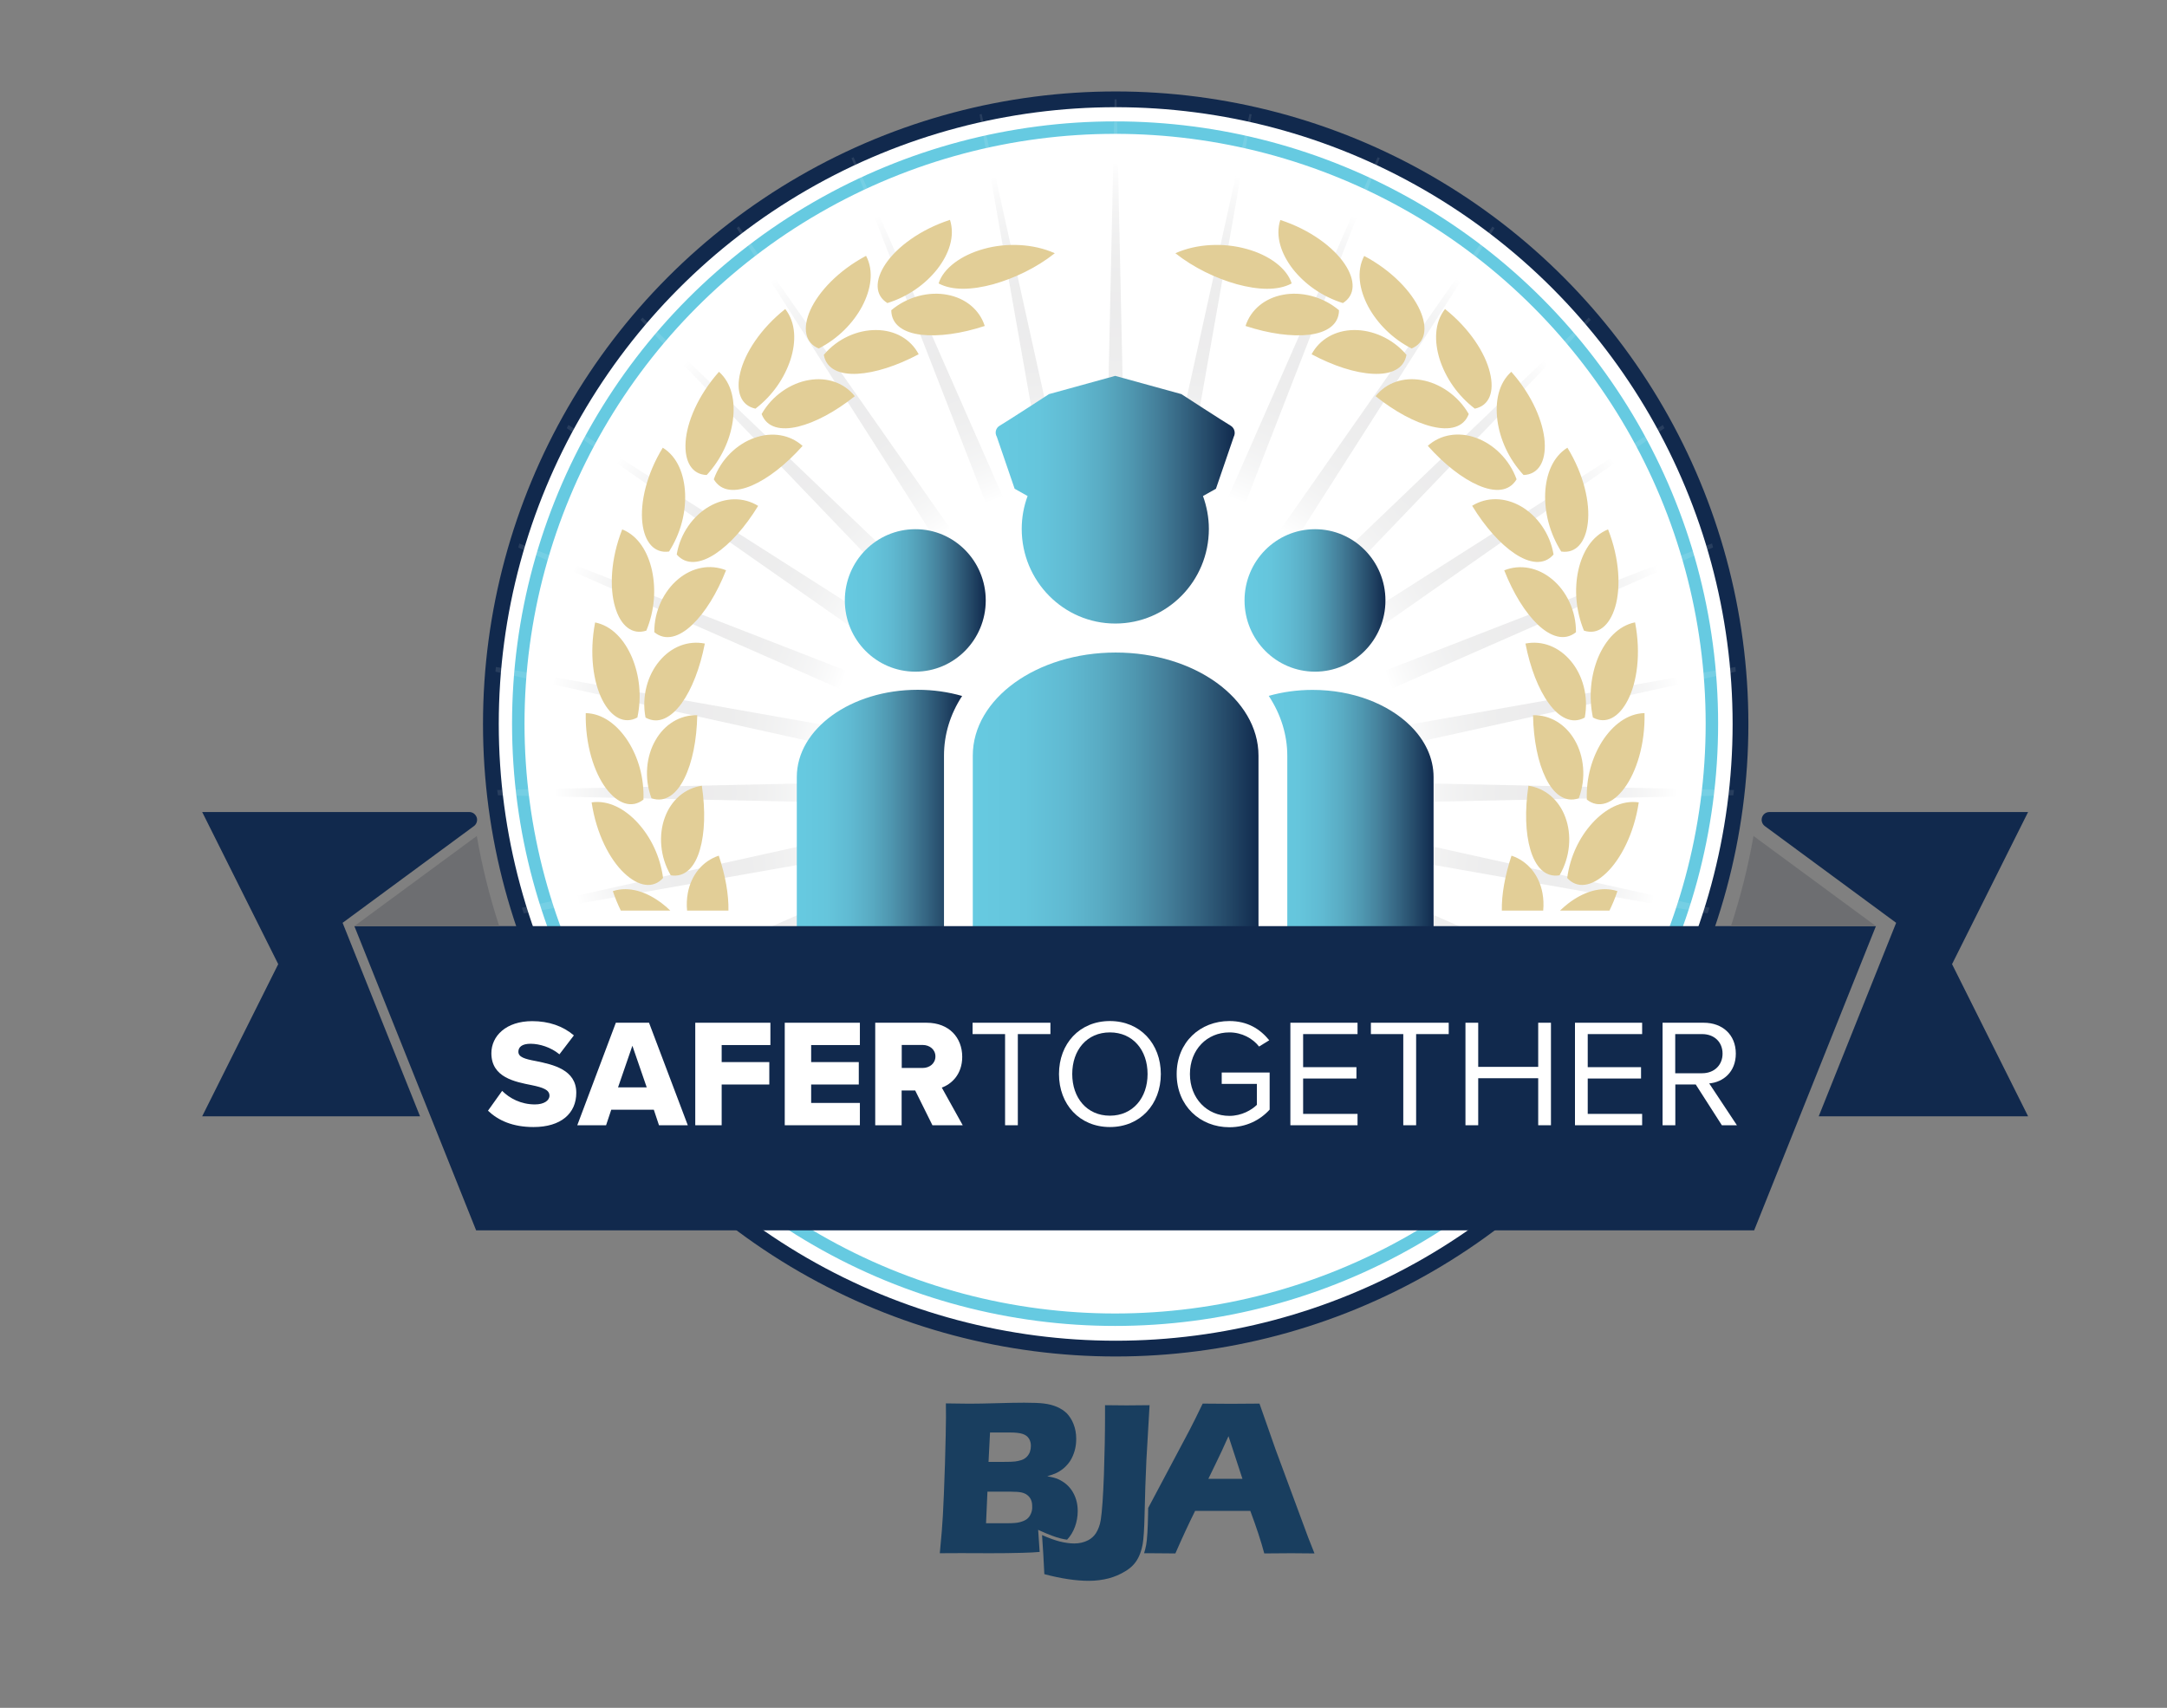 <?xml version="1.0" encoding="utf-8"?>
<!-- Generator: Adobe Illustrator 27.7.0, SVG Export Plug-In . SVG Version: 6.00 Build 0)  -->
<svg version="1.1" id="Layer_1" xmlns="http://www.w3.org/2000/svg" xmlns:xlink="http://www.w3.org/1999/xlink" x="0px" y="0px"
	 viewBox="0 0 217.46 171.43" style="enable-background:new 0 0 217.46 171.43;" xml:space="preserve">
<rect x="0" y="0" width="217.46" height="171.43" fill="#808080" stroke="none"/>
<style type="text/css">
	.st0{clip-path:url(#SVGID_00000011018827399917921780000002892802615965518495_);fill:#193E5F;}
	.st1{fill-rule:evenodd;clip-rule:evenodd;fill:#FFFFFF;stroke:#11294D;stroke-width:1.582;stroke-miterlimit:10;}
	.st2{fill-rule:evenodd;clip-rule:evenodd;fill:#FFFFFF;stroke:#66CAE1;stroke-width:1.25;stroke-miterlimit:10;}
	.st3{opacity:0.1;}
	.st4{fill:url(#SVGID_00000132053259867340651230000013612627584993102262_);}
	.st5{fill:url(#SVGID_00000137123692676137770680000014843037294860576164_);}
	.st6{fill:url(#SVGID_00000001658189249151681720000002613761264609937335_);}
	.st7{fill:url(#SVGID_00000083055837665732435590000005594608624506097541_);}
	.st8{fill:url(#SVGID_00000154404519847853859460000000838651788510877850_);}
	.st9{fill:url(#SVGID_00000029016061599132422960000005588968470869714088_);}
	.st10{fill:url(#SVGID_00000016037703152421058510000000283008752030794420_);}
	.st11{fill:url(#SVGID_00000166647158280685447570000005126683084039008903_);}
	.st12{fill:url(#SVGID_00000152946190824500028900000011743919279388391813_);}
	.st13{fill:url(#SVGID_00000178189359123375639590000002453456096442376116_);}
	.st14{fill:url(#SVGID_00000162349265489181591570000013705900162878627212_);}
	.st15{fill:url(#SVGID_00000145021347702642972650000006937194143670185659_);}
	.st16{fill:url(#SVGID_00000141434154935746527940000005851773747137721015_);}
	.st17{fill:url(#SVGID_00000021814519680253467520000014768948695458456508_);}
	.st18{fill:url(#SVGID_00000000924999460022446360000006234294555167654550_);}
	.st19{fill:url(#SVGID_00000166649866600134170310000006190145124032502423_);}
	.st20{fill:url(#SVGID_00000144315892366726892870000012581727312188416957_);}
	.st21{fill:url(#SVGID_00000090982422662200440680000006973994055776188079_);}
	.st22{fill:url(#SVGID_00000067937913190226484560000000471467255653310343_);}
	.st23{fill:url(#SVGID_00000163768474399292013940000005954393211075125913_);}
	.st24{fill:url(#SVGID_00000025415737557293492980000007224959577558613690_);}
	.st25{fill:url(#SVGID_00000087393320275359157620000016236153599373126066_);}
	.st26{fill:url(#SVGID_00000181089678616553314010000015196330234419727546_);}
	.st27{fill:url(#SVGID_00000167379628354320953900000000849531860094838194_);}
	.st28{fill:url(#SVGID_00000142863598574294266850000003974537706014064531_);}
	.st29{fill:url(#SVGID_00000037677053749896705780000010675684706621371037_);}
	.st30{fill:url(#SVGID_00000066489226846757239660000017173290646940912000_);}
	.st31{fill:url(#SVGID_00000049907451043434673340000000827136946810474407_);}
	.st32{fill:url(#SVGID_00000176754168926982266250000017233239471536618678_);}
	.st33{fill-rule:evenodd;clip-rule:evenodd;fill:#E2CE97;}
	.st34{fill:url(#SVGID_00000083771711305959251830000014724124376582389674_);}
	.st35{fill:url(#SVGID_00000023262296917307151090000015689448622941476799_);}
	.st36{fill:url(#SVGID_00000159438527202238500930000000636587365705832331_);}
	.st37{fill:url(#SVGID_00000039093878754123752340000004457550863250590358_);}
	.st38{fill:url(#SVGID_00000130608197738205945720000006467902808691459763_);}
	.st39{fill:url(#SVGID_00000124119687113709566090000008769447586278179717_);}
	.st40{fill-rule:evenodd;clip-rule:evenodd;fill:#11294D;}
	.st41{fill-rule:evenodd;clip-rule:evenodd;fill:#6D6E71;}
	.st42{fill:#FFFFFF;}
	.st43{fill:url(#SVGID_00000153673773838600895780000015255146951475954079_);}
</style>
<g>
	<defs>
		<rect id="SVGID_1_" x="93.03" y="140.82" width="41.14" height="23.81"/>
	</defs>
	<clipPath id="SVGID_00000010310399580980566650000006338727761206743998_">
		<use xlink:href="#SVGID_1_"  style="overflow:visible;"/>
	</clipPath>
	<path style="clip-path:url(#SVGID_00000010310399580980566650000006338727761206743998_);fill:#193E5F;" d="M104.2,153.85
		l-0.02-0.29l0.26,0.12c0.82,0.37,1.49,0.62,1.98,0.74c0.23,0.06,0.45,0.1,0.66,0.13c0.01-0.01,0.01-0.01,0.02-0.02
		c0.33-0.35,0.59-0.78,0.77-1.27c0.18-0.49,0.28-1.02,0.28-1.58c0-0.4-0.05-0.79-0.16-1.15c-0.11-0.36-0.27-0.69-0.48-0.99
		c-0.21-0.29-0.45-0.53-0.72-0.72c-0.27-0.19-0.52-0.32-0.76-0.41c-0.24-0.08-0.55-0.16-0.94-0.23c0.39-0.11,0.7-0.22,0.93-0.33
		c0.23-0.11,0.47-0.26,0.71-0.46c0.24-0.2,0.46-0.45,0.66-0.74c0.19-0.3,0.34-0.64,0.45-1.02c0.11-0.38,0.16-0.78,0.16-1.2
		c0-0.54-0.09-1.04-0.28-1.51c-0.16-0.41-0.39-0.76-0.67-1.06c-0.26-0.25-0.58-0.46-0.96-0.63c-0.39-0.17-0.84-0.29-1.35-0.35
		c-0.39-0.05-1.04-0.08-1.96-0.08c-0.76,0-1.68,0.02-2.74,0.05c-1.07,0.03-2,0.05-2.8,0.05c-0.57,0-1.35-0.01-2.32-0.03
		c0.01,0.59,0.01,1.04,0.01,1.37c0,0.9-0.04,2.46-0.1,4.66c-0.07,2.2-0.14,3.94-0.21,5.2c-0.05,0.93-0.15,2.19-0.31,3.81l2.14-0.01
		l2.9,0.01c1.13,0,2.2-0.01,3.21-0.04c0.78-0.02,1.37-0.05,1.77-0.09C104.28,155.13,104.24,154.49,104.2,153.85 M99.35,143.79h1.98
		c0.59,0,1.02,0.05,1.31,0.15c0.29,0.1,0.49,0.26,0.62,0.47c0.13,0.21,0.19,0.46,0.19,0.73c0,0.19-0.03,0.38-0.09,0.57
		c-0.06,0.19-0.17,0.36-0.32,0.52c-0.15,0.15-0.33,0.26-0.54,0.33c-0.21,0.07-0.42,0.11-0.63,0.14c-0.22,0.03-0.58,0.04-1.1,0.04
		h-1.57L99.35,143.79z M103.45,151.94c-0.1,0.23-0.23,0.41-0.4,0.54c-0.17,0.13-0.42,0.24-0.74,0.32c-0.26,0.07-0.68,0.1-1.24,0.1
		h-2.12l0.14-3.17h2.32c0.5,0,0.87,0.03,1.1,0.08c0.24,0.06,0.43,0.14,0.59,0.27c0.16,0.13,0.28,0.28,0.36,0.46
		c0.08,0.18,0.12,0.4,0.12,0.64C103.6,151.46,103.55,151.72,103.45,151.94"/>
	<path style="clip-path:url(#SVGID_00000010310399580980566650000006338727761206743998_);fill:#193E5F;" d="M113.79,157.01
		c0.21-0.24,0.38-0.51,0.52-0.82c0.15-0.32,0.27-0.72,0.36-1.2c0.09-0.52,0.16-1.53,0.19-2.99c0.04-1.91,0.1-3.71,0.18-5.41
		l0.32-5.54c-1.08,0.01-1.84,0.02-2.3,0.02c-0.37,0-1.09-0.01-2.17-0.02l0,1.34c0,1.58-0.04,3.46-0.11,5.62
		c-0.08,2.17-0.18,3.68-0.32,4.57c-0.08,0.5-0.25,0.95-0.49,1.33c-0.19,0.28-0.44,0.52-0.76,0.69c-0.42,0.22-0.89,0.33-1.4,0.33
		c-0.46,0-0.95-0.07-1.47-0.2c-0.47-0.12-1.06-0.33-1.77-0.64c0.09,1.28,0.17,2.58,0.23,3.92c1.69,0.45,3.18,0.67,4.47,0.67
		c0.71,0,1.38-0.09,2-0.25c0.56-0.15,1.1-0.38,1.6-0.68C113.22,157.55,113.54,157.3,113.79,157.01"/>
	<path style="clip-path:url(#SVGID_00000010310399580980566650000006338727761206743998_);fill:#193E5F;" d="M131.27,154.31
		l-3.27-8.83l-1.61-4.59c-0.88,0.01-1.84,0.02-2.87,0.02c-0.59,0-1.54-0.01-2.83-0.02c-0.32,0.66-0.56,1.17-0.74,1.52l-0.61,1.2
		l-4.12,7.76c0,0.22-0.01,0.43-0.01,0.65c-0.03,1.47-0.09,2.48-0.19,3.05c-0.06,0.31-0.13,0.59-0.21,0.84c0.24,0,0.45,0,0.63,0
		c0.31,0,1.15,0.01,2.51,0.02c0.68-1.56,1.34-2.98,1.98-4.27h5.54c0.61,1.64,1.08,3.06,1.4,4.27c1.2-0.01,2.11-0.02,2.72-0.02
		c0.27,0,1.04,0.01,2.32,0.02L131.27,154.31z M121.26,148.44l0.79-1.63c0.34-0.69,0.75-1.57,1.23-2.65c0.08,0.26,0.55,1.69,1.4,4.28
		H121.26z"/>
</g>
<circle class="st1" cx="111.96" cy="72.67" r="62.7"/>
<ellipse class="st2" cx="111.9" cy="72.64" rx="59.89" ry="59.83"/>
<g class="st3">
	<g>
		
			<radialGradient id="SVGID_00000103261349602635526740000011187833598789862035_" cx="154.325" cy="79.567" r="13.942" gradientUnits="userSpaceOnUse">
			<stop  offset="0" style="stop-color:#414042"/>
			<stop  offset="0.18" style="stop-color:#444345"/>
			<stop  offset="0.317" style="stop-color:#4D4D4F"/>
			<stop  offset="0.44" style="stop-color:#5B5C5E"/>
			<stop  offset="0.555" style="stop-color:#6E6F72"/>
			<stop  offset="0.664" style="stop-color:#848689"/>
			<stop  offset="0.769" style="stop-color:#A0A2A5"/>
			<stop  offset="0.871" style="stop-color:#C3C5C7"/>
			<stop  offset="0.967" style="stop-color:#ECEDEE"/>
			<stop  offset="1" style="stop-color:#FFFFFF"/>
		</radialGradient>
		<path style="fill:url(#SVGID_00000103261349602635526740000011187833598789862035_);" d="M134.64,80.67l39.3-0.84
			c0.02-0.18,0.05-0.35,0.07-0.53l-39.09-0.84C134.86,79.22,134.76,79.95,134.64,80.67z"/>
	</g>
	<g>
		
			<radialGradient id="SVGID_00000028301460865929740390000010330794839824977589_" cx="149.529" cy="54.723" r="15.03" gradientUnits="userSpaceOnUse">
			<stop  offset="0" style="stop-color:#414042"/>
			<stop  offset="0.18" style="stop-color:#444345"/>
			<stop  offset="0.317" style="stop-color:#4D4D4F"/>
			<stop  offset="0.44" style="stop-color:#5B5C5E"/>
			<stop  offset="0.555" style="stop-color:#6E6F72"/>
			<stop  offset="0.664" style="stop-color:#848689"/>
			<stop  offset="0.769" style="stop-color:#A0A2A5"/>
			<stop  offset="0.871" style="stop-color:#C3C5C7"/>
			<stop  offset="0.967" style="stop-color:#ECEDEE"/>
			<stop  offset="1" style="stop-color:#FFFFFF"/>
		</radialGradient>
		<path style="fill:url(#SVGID_00000028301460865929740390000010330794839824977589_);" d="M133,66.79l34.03-23.81
			c-0.06-0.1-0.11-0.21-0.16-0.32l-34.84,22.21C132.38,65.5,132.7,66.13,133,66.79z"/>
	</g>
	<g>
		
			<radialGradient id="SVGID_00000140709577498197515070000009951107629526745777_" cx="137.706" cy="40.775" r="15.43" gradientUnits="userSpaceOnUse">
			<stop  offset="0" style="stop-color:#414042"/>
			<stop  offset="0.18" style="stop-color:#444345"/>
			<stop  offset="0.317" style="stop-color:#4D4D4F"/>
			<stop  offset="0.44" style="stop-color:#5B5C5E"/>
			<stop  offset="0.555" style="stop-color:#6E6F72"/>
			<stop  offset="0.664" style="stop-color:#848689"/>
			<stop  offset="0.769" style="stop-color:#A0A2A5"/>
			<stop  offset="0.871" style="stop-color:#C3C5C7"/>
			<stop  offset="0.967" style="stop-color:#ECEDEE"/>
			<stop  offset="1" style="stop-color:#FFFFFF"/>
		</radialGradient>
		<path style="fill:url(#SVGID_00000140709577498197515070000009951107629526745777_);" d="M127.07,58.82l22.91-35.92
			c-0.07-0.05-0.14-0.11-0.21-0.16l-24.34,34.79C126,57.93,126.55,58.36,127.07,58.82z"/>
	</g>
	<g>
		
			<radialGradient id="SVGID_00000108284687382622859690000000701579104244660615_" cx="154.541" cy="71.524" r="14.259" gradientUnits="userSpaceOnUse">
			<stop  offset="0" style="stop-color:#414042"/>
			<stop  offset="0.18" style="stop-color:#444345"/>
			<stop  offset="0.317" style="stop-color:#4D4D4F"/>
			<stop  offset="0.44" style="stop-color:#5B5C5E"/>
			<stop  offset="0.555" style="stop-color:#6E6F72"/>
			<stop  offset="0.664" style="stop-color:#848689"/>
			<stop  offset="0.769" style="stop-color:#A0A2A5"/>
			<stop  offset="0.871" style="stop-color:#C3C5C7"/>
			<stop  offset="0.967" style="stop-color:#ECEDEE"/>
			<stop  offset="1" style="stop-color:#FFFFFF"/>
		</radialGradient>
		<path style="fill:url(#SVGID_00000108284687382622859690000000701579104244660615_);" d="M135.02,76.09l39.17-8.67
			c-0.01-0.16-0.02-0.31-0.04-0.47l-39.25,6.94C134.97,74.62,135.01,75.35,135.02,76.09z"/>
	</g>
	<g>
		
			<radialGradient id="SVGID_00000047034360701990201490000002728893011301908140_" cx="152.929" cy="62.975" r="14.679" gradientUnits="userSpaceOnUse">
			<stop  offset="0" style="stop-color:#414042"/>
			<stop  offset="0.18" style="stop-color:#444345"/>
			<stop  offset="0.317" style="stop-color:#4D4D4F"/>
			<stop  offset="0.44" style="stop-color:#5B5C5E"/>
			<stop  offset="0.555" style="stop-color:#6E6F72"/>
			<stop  offset="0.664" style="stop-color:#848689"/>
			<stop  offset="0.769" style="stop-color:#A0A2A5"/>
			<stop  offset="0.871" style="stop-color:#C3C5C7"/>
			<stop  offset="0.967" style="stop-color:#ECEDEE"/>
			<stop  offset="1" style="stop-color:#FFFFFF"/>
		</radialGradient>
		<path style="fill:url(#SVGID_00000047034360701990201490000002728893011301908140_);" d="M134.51,71.39l37.4-16.44
			c-0.04-0.13-0.07-0.26-0.11-0.4l-37.84,14.73C134.17,69.98,134.35,70.68,134.51,71.39z"/>
	</g>
	<g>
		
			<radialGradient id="SVGID_00000102543480862431454450000017632279691238120603_" cx="144.394" cy="47.196" r="15.279" gradientUnits="userSpaceOnUse">
			<stop  offset="0" style="stop-color:#414042"/>
			<stop  offset="0.18" style="stop-color:#444345"/>
			<stop  offset="0.317" style="stop-color:#4D4D4F"/>
			<stop  offset="0.44" style="stop-color:#5B5C5E"/>
			<stop  offset="0.555" style="stop-color:#6E6F72"/>
			<stop  offset="0.664" style="stop-color:#848689"/>
			<stop  offset="0.769" style="stop-color:#A0A2A5"/>
			<stop  offset="0.871" style="stop-color:#C3C5C7"/>
			<stop  offset="0.967" style="stop-color:#ECEDEE"/>
			<stop  offset="1" style="stop-color:#FFFFFF"/>
		</radialGradient>
		<path style="fill:url(#SVGID_00000102543480862431454450000017632279691238120603_);" d="M130.49,62.52l29.14-30.41
			c-0.07-0.08-0.13-0.15-0.2-0.23l-30.27,29C129.63,61.4,130.07,61.95,130.49,62.52z"/>
	</g>
	<g>
		
			<radialGradient id="SVGID_00000006685851984203843770000003995214869041785493_" cx="103.065" cy="32.711" r="15.416" gradientUnits="userSpaceOnUse">
			<stop  offset="0" style="stop-color:#414042"/>
			<stop  offset="0.18" style="stop-color:#444345"/>
			<stop  offset="0.317" style="stop-color:#4D4D4F"/>
			<stop  offset="0.44" style="stop-color:#5B5C5E"/>
			<stop  offset="0.555" style="stop-color:#6E6F72"/>
			<stop  offset="0.664" style="stop-color:#848689"/>
			<stop  offset="0.769" style="stop-color:#A0A2A5"/>
			<stop  offset="0.871" style="stop-color:#C3C5C7"/>
			<stop  offset="0.967" style="stop-color:#ECEDEE"/>
			<stop  offset="1" style="stop-color:#FFFFFF"/>
		</radialGradient>
		<path style="fill:url(#SVGID_00000006685851984203843770000003995214869041785493_);" d="M107.82,53.53l-9.31-42.09
			c-0.07,0.02-0.14,0.03-0.21,0.05l7.51,42.5C106.48,53.81,107.14,53.65,107.82,53.53z"/>
	</g>
	<g>
		
			<radialGradient id="SVGID_00000181783720460017368520000001986066470037511325_" cx="111.955" cy="31.575" r="15.295" gradientUnits="userSpaceOnUse">
			<stop  offset="0" style="stop-color:#414042"/>
			<stop  offset="0.18" style="stop-color:#444345"/>
			<stop  offset="0.317" style="stop-color:#4D4D4F"/>
			<stop  offset="0.44" style="stop-color:#5B5C5E"/>
			<stop  offset="0.555" style="stop-color:#6E6F72"/>
			<stop  offset="0.664" style="stop-color:#848689"/>
			<stop  offset="0.769" style="stop-color:#A0A2A5"/>
			<stop  offset="0.871" style="stop-color:#C3C5C7"/>
			<stop  offset="0.967" style="stop-color:#ECEDEE"/>
			<stop  offset="1" style="stop-color:#FFFFFF"/>
		</radialGradient>
		<path style="fill:url(#SVGID_00000181783720460017368520000001986066470037511325_);" d="M111.95,53.16
			c0.34,0,0.69,0.01,1.03,0.02l-0.93-43.21c-0.03,0-0.07,0-0.1,0s-0.07,0-0.1,0l-0.93,43.21C111.27,53.17,111.61,53.16,111.95,53.16
			z"/>
	</g>
	<g>
		
			<radialGradient id="SVGID_00000172417222153510794160000007272941884941615777_" cx="120.845" cy="32.712" r="15.416" gradientUnits="userSpaceOnUse">
			<stop  offset="0" style="stop-color:#414042"/>
			<stop  offset="0.18" style="stop-color:#444345"/>
			<stop  offset="0.317" style="stop-color:#4D4D4F"/>
			<stop  offset="0.44" style="stop-color:#5B5C5E"/>
			<stop  offset="0.555" style="stop-color:#6E6F72"/>
			<stop  offset="0.664" style="stop-color:#848689"/>
			<stop  offset="0.769" style="stop-color:#A0A2A5"/>
			<stop  offset="0.871" style="stop-color:#C3C5C7"/>
			<stop  offset="0.967" style="stop-color:#ECEDEE"/>
			<stop  offset="1" style="stop-color:#FFFFFF"/>
		</radialGradient>
		<path style="fill:url(#SVGID_00000172417222153510794160000007272941884941615777_);" d="M118.09,53.99l7.51-42.51
			c-0.07-0.02-0.14-0.03-0.21-0.05l-9.31,42.09C116.76,53.65,117.43,53.81,118.09,53.99z"/>
	</g>
	<g>
		
			<radialGradient id="SVGID_00000070836350845789999480000008155520070726629024_" cx="129.735" cy="35.843" r="15.473" gradientUnits="userSpaceOnUse">
			<stop  offset="0" style="stop-color:#414042"/>
			<stop  offset="0.18" style="stop-color:#444345"/>
			<stop  offset="0.317" style="stop-color:#4D4D4F"/>
			<stop  offset="0.44" style="stop-color:#5B5C5E"/>
			<stop  offset="0.555" style="stop-color:#6E6F72"/>
			<stop  offset="0.664" style="stop-color:#848689"/>
			<stop  offset="0.769" style="stop-color:#A0A2A5"/>
			<stop  offset="0.871" style="stop-color:#C3C5C7"/>
			<stop  offset="0.967" style="stop-color:#ECEDEE"/>
			<stop  offset="1" style="stop-color:#FFFFFF"/>
		</radialGradient>
		<path style="fill:url(#SVGID_00000070836350845789999480000008155520070726629024_);" d="M122.87,55.91l15.59-40.04
			c-0.07-0.03-0.14-0.06-0.21-0.09l-17.24,39.23C121.64,55.28,122.27,55.58,122.87,55.91z"/>
	</g>
	<g>
		
			<radialGradient id="SVGID_00000067924487311035471810000014660099579092466082_" cx="152.535" cy="87.264" r="13.799" gradientUnits="userSpaceOnUse">
			<stop  offset="0" style="stop-color:#414042"/>
			<stop  offset="0.18" style="stop-color:#444345"/>
			<stop  offset="0.317" style="stop-color:#4D4D4F"/>
			<stop  offset="0.44" style="stop-color:#5B5C5E"/>
			<stop  offset="0.555" style="stop-color:#6E6F72"/>
			<stop  offset="0.664" style="stop-color:#848689"/>
			<stop  offset="0.769" style="stop-color:#A0A2A5"/>
			<stop  offset="0.871" style="stop-color:#C3C5C7"/>
			<stop  offset="0.967" style="stop-color:#ECEDEE"/>
			<stop  offset="1" style="stop-color:#FFFFFF"/>
		</radialGradient>
		<path style="fill:url(#SVGID_00000067924487311035471810000014660099579092466082_);" d="M133.53,84.99l37.83,6.69
			c0.06-0.19,0.13-0.37,0.19-0.56l-37.37-8.27C133.98,83.58,133.77,84.29,133.53,84.99z"/>
	</g>
	<g>
		
			<radialGradient id="SVGID_00000115506866479812489470000006358695048698391447_" cx="94.175" cy="35.843" r="15.473" gradientUnits="userSpaceOnUse">
			<stop  offset="0" style="stop-color:#414042"/>
			<stop  offset="0.18" style="stop-color:#444345"/>
			<stop  offset="0.317" style="stop-color:#4D4D4F"/>
			<stop  offset="0.44" style="stop-color:#5B5C5E"/>
			<stop  offset="0.555" style="stop-color:#6E6F72"/>
			<stop  offset="0.664" style="stop-color:#848689"/>
			<stop  offset="0.769" style="stop-color:#A0A2A5"/>
			<stop  offset="0.871" style="stop-color:#C3C5C7"/>
			<stop  offset="0.967" style="stop-color:#ECEDEE"/>
			<stop  offset="1" style="stop-color:#FFFFFF"/>
		</radialGradient>
		<path style="fill:url(#SVGID_00000115506866479812489470000006358695048698391447_);" d="M102.9,55.01L85.66,15.78
			c-0.07,0.03-0.14,0.06-0.21,0.09l15.59,40.04C101.64,55.58,102.26,55.28,102.9,55.01z"/>
	</g>
	<g>
		
			<radialGradient id="SVGID_00000106144520190878871250000000052934120792096440_" cx="149.395" cy="94.768" r="13.583" gradientUnits="userSpaceOnUse">
			<stop  offset="0" style="stop-color:#414042"/>
			<stop  offset="0.18" style="stop-color:#444345"/>
			<stop  offset="0.317" style="stop-color:#4D4D4F"/>
			<stop  offset="0.44" style="stop-color:#5B5C5E"/>
			<stop  offset="0.555" style="stop-color:#6E6F72"/>
			<stop  offset="0.664" style="stop-color:#848689"/>
			<stop  offset="0.769" style="stop-color:#A0A2A5"/>
			<stop  offset="0.871" style="stop-color:#C3C5C7"/>
			<stop  offset="0.967" style="stop-color:#ECEDEE"/>
			<stop  offset="1" style="stop-color:#FFFFFF"/>
		</radialGradient>
		<path style="fill:url(#SVGID_00000106144520190878871250000000052934120792096440_);" d="M131.84,89.01l34.8,13.55
			c0.1-0.19,0.21-0.38,0.31-0.57l-34.18-15.02C132.48,87.66,132.17,88.34,131.84,89.01z"/>
	</g>
	<g>
		
			<radialGradient id="SVGID_00000154383447560970835230000007506866585965492893_" cx="145.154" cy="101.51" r="13.235" gradientUnits="userSpaceOnUse">
			<stop  offset="0" style="stop-color:#414042"/>
			<stop  offset="0.18" style="stop-color:#444345"/>
			<stop  offset="0.317" style="stop-color:#4D4D4F"/>
			<stop  offset="0.44" style="stop-color:#5B5C5E"/>
			<stop  offset="0.555" style="stop-color:#6E6F72"/>
			<stop  offset="0.664" style="stop-color:#848689"/>
			<stop  offset="0.769" style="stop-color:#A0A2A5"/>
			<stop  offset="0.871" style="stop-color:#C3C5C7"/>
			<stop  offset="0.967" style="stop-color:#ECEDEE"/>
			<stop  offset="1" style="stop-color:#FFFFFF"/>
		</radialGradient>
		<path style="fill:url(#SVGID_00000154383447560970835230000007506866585965492893_);" d="M130.88,90.86
			c-0.36,0.65-0.73,1.3-1.12,1.95l30.35,19.35c0.15-0.18,0.29-0.37,0.43-0.55L130.88,90.86z"/>
	</g>
	<g>
		
			<radialGradient id="SVGID_00000091732495789277558730000002955438884948394634_" cx="86.203" cy="40.775" r="15.43" gradientUnits="userSpaceOnUse">
			<stop  offset="0" style="stop-color:#414042"/>
			<stop  offset="0.18" style="stop-color:#444345"/>
			<stop  offset="0.317" style="stop-color:#4D4D4F"/>
			<stop  offset="0.44" style="stop-color:#5B5C5E"/>
			<stop  offset="0.555" style="stop-color:#6E6F72"/>
			<stop  offset="0.664" style="stop-color:#848689"/>
			<stop  offset="0.769" style="stop-color:#A0A2A5"/>
			<stop  offset="0.871" style="stop-color:#C3C5C7"/>
			<stop  offset="0.967" style="stop-color:#ECEDEE"/>
			<stop  offset="1" style="stop-color:#FFFFFF"/>
		</radialGradient>
		<path style="fill:url(#SVGID_00000091732495789277558730000002955438884948394634_);" d="M98.48,57.52L74.14,22.73
			c-0.07,0.05-0.14,0.11-0.21,0.16l22.91,35.92C97.36,58.36,97.91,57.93,98.48,57.52z"/>
	</g>
	<g>
		
			<radialGradient id="SVGID_00000104671269233703739070000001822608987474082722_" cx="70.98" cy="62.975" r="14.679" gradientUnits="userSpaceOnUse">
			<stop  offset="0" style="stop-color:#414042"/>
			<stop  offset="0.18" style="stop-color:#444345"/>
			<stop  offset="0.317" style="stop-color:#4D4D4F"/>
			<stop  offset="0.44" style="stop-color:#5B5C5E"/>
			<stop  offset="0.555" style="stop-color:#6E6F72"/>
			<stop  offset="0.664" style="stop-color:#848689"/>
			<stop  offset="0.769" style="stop-color:#A0A2A5"/>
			<stop  offset="0.871" style="stop-color:#C3C5C7"/>
			<stop  offset="0.967" style="stop-color:#ECEDEE"/>
			<stop  offset="1" style="stop-color:#FFFFFF"/>
		</radialGradient>
		<path style="fill:url(#SVGID_00000104671269233703739070000001822608987474082722_);" d="M89.96,69.29L52.12,54.56
			c-0.04,0.13-0.07,0.26-0.11,0.4l37.4,16.44C89.56,70.68,89.74,69.98,89.96,69.29z"/>
	</g>
	<g>
		
			<radialGradient id="SVGID_00000126300330865783322790000001192141462940387475_" cx="69.369" cy="71.524" r="14.259" gradientUnits="userSpaceOnUse">
			<stop  offset="0" style="stop-color:#414042"/>
			<stop  offset="0.18" style="stop-color:#444345"/>
			<stop  offset="0.317" style="stop-color:#4D4D4F"/>
			<stop  offset="0.44" style="stop-color:#5B5C5E"/>
			<stop  offset="0.555" style="stop-color:#6E6F72"/>
			<stop  offset="0.664" style="stop-color:#848689"/>
			<stop  offset="0.769" style="stop-color:#A0A2A5"/>
			<stop  offset="0.871" style="stop-color:#C3C5C7"/>
			<stop  offset="0.967" style="stop-color:#ECEDEE"/>
			<stop  offset="1" style="stop-color:#FFFFFF"/>
		</radialGradient>
		<path style="fill:url(#SVGID_00000126300330865783322790000001192141462940387475_);" d="M89.01,73.89l-39.25-6.94
			c-0.01,0.16-0.02,0.31-0.04,0.47l39.17,8.67C88.9,75.35,88.94,74.62,89.01,73.89z"/>
	</g>
	<g>
		
			<radialGradient id="SVGID_00000061451216194081696040000014856491293057069489_" cx="74.381" cy="54.723" r="15.03" gradientUnits="userSpaceOnUse">
			<stop  offset="0" style="stop-color:#414042"/>
			<stop  offset="0.18" style="stop-color:#444345"/>
			<stop  offset="0.317" style="stop-color:#4D4D4F"/>
			<stop  offset="0.44" style="stop-color:#5B5C5E"/>
			<stop  offset="0.555" style="stop-color:#6E6F72"/>
			<stop  offset="0.664" style="stop-color:#848689"/>
			<stop  offset="0.769" style="stop-color:#A0A2A5"/>
			<stop  offset="0.871" style="stop-color:#C3C5C7"/>
			<stop  offset="0.967" style="stop-color:#ECEDEE"/>
			<stop  offset="1" style="stop-color:#FFFFFF"/>
		</radialGradient>
		<path style="fill:url(#SVGID_00000061451216194081696040000014856491293057069489_);" d="M91.88,64.88L57.04,42.66
			c-0.06,0.1-0.11,0.21-0.16,0.32l34.03,23.81C91.21,66.13,91.53,65.5,91.88,64.88z"/>
	</g>
	<g>
		
			<radialGradient id="SVGID_00000053531154267815999160000012550714274149760424_" cx="79.516" cy="47.196" r="15.279" gradientUnits="userSpaceOnUse">
			<stop  offset="0" style="stop-color:#414042"/>
			<stop  offset="0.18" style="stop-color:#444345"/>
			<stop  offset="0.317" style="stop-color:#4D4D4F"/>
			<stop  offset="0.44" style="stop-color:#5B5C5E"/>
			<stop  offset="0.555" style="stop-color:#6E6F72"/>
			<stop  offset="0.664" style="stop-color:#848689"/>
			<stop  offset="0.769" style="stop-color:#A0A2A5"/>
			<stop  offset="0.871" style="stop-color:#C3C5C7"/>
			<stop  offset="0.967" style="stop-color:#ECEDEE"/>
			<stop  offset="1" style="stop-color:#FFFFFF"/>
		</radialGradient>
		<path style="fill:url(#SVGID_00000053531154267815999160000012550714274149760424_);" d="M94.75,60.88l-30.27-29
			c-0.07,0.08-0.13,0.15-0.2,0.23l29.14,30.41C93.84,61.95,94.28,61.4,94.75,60.88z"/>
	</g>
	<g>
		
			<radialGradient id="SVGID_00000110467212406507969680000007611742890714629559_" cx="71.375" cy="87.264" r="13.799" gradientUnits="userSpaceOnUse">
			<stop  offset="0" style="stop-color:#414042"/>
			<stop  offset="0.18" style="stop-color:#444345"/>
			<stop  offset="0.317" style="stop-color:#4D4D4F"/>
			<stop  offset="0.44" style="stop-color:#5B5C5E"/>
			<stop  offset="0.555" style="stop-color:#6E6F72"/>
			<stop  offset="0.664" style="stop-color:#848689"/>
			<stop  offset="0.769" style="stop-color:#A0A2A5"/>
			<stop  offset="0.871" style="stop-color:#C3C5C7"/>
			<stop  offset="0.967" style="stop-color:#ECEDEE"/>
			<stop  offset="1" style="stop-color:#FFFFFF"/>
		</radialGradient>
		<path style="fill:url(#SVGID_00000110467212406507969680000007611742890714629559_);" d="M89.74,82.85l-37.37,8.27
			c0.06,0.19,0.13,0.37,0.19,0.56l37.83-6.69C90.14,84.29,89.93,83.58,89.74,82.85z"/>
	</g>
	<g>
		
			<radialGradient id="SVGID_00000176758652490945828060000002377522831390961812_" cx="74.514" cy="94.768" r="13.583" gradientUnits="userSpaceOnUse">
			<stop  offset="0" style="stop-color:#414042"/>
			<stop  offset="0.18" style="stop-color:#444345"/>
			<stop  offset="0.317" style="stop-color:#4D4D4F"/>
			<stop  offset="0.44" style="stop-color:#5B5C5E"/>
			<stop  offset="0.555" style="stop-color:#6E6F72"/>
			<stop  offset="0.664" style="stop-color:#848689"/>
			<stop  offset="0.769" style="stop-color:#A0A2A5"/>
			<stop  offset="0.871" style="stop-color:#C3C5C7"/>
			<stop  offset="0.967" style="stop-color:#ECEDEE"/>
			<stop  offset="1" style="stop-color:#FFFFFF"/>
		</radialGradient>
		<path style="fill:url(#SVGID_00000176758652490945828060000002377522831390961812_);" d="M91.14,86.97L56.96,102
			c0.1,0.19,0.21,0.38,0.31,0.57l34.8-13.55C91.74,88.34,91.43,87.66,91.14,86.97z"/>
	</g>
	<g>
		
			<radialGradient id="SVGID_00000142148454590772848620000006523444510991052966_" cx="69.584" cy="79.567" r="13.942" gradientUnits="userSpaceOnUse">
			<stop  offset="0" style="stop-color:#414042"/>
			<stop  offset="0.18" style="stop-color:#444345"/>
			<stop  offset="0.317" style="stop-color:#4D4D4F"/>
			<stop  offset="0.44" style="stop-color:#5B5C5E"/>
			<stop  offset="0.555" style="stop-color:#6E6F72"/>
			<stop  offset="0.664" style="stop-color:#848689"/>
			<stop  offset="0.769" style="stop-color:#A0A2A5"/>
			<stop  offset="0.871" style="stop-color:#C3C5C7"/>
			<stop  offset="0.967" style="stop-color:#ECEDEE"/>
			<stop  offset="1" style="stop-color:#FFFFFF"/>
		</radialGradient>
		<path style="fill:url(#SVGID_00000142148454590772848620000006523444510991052966_);" d="M88.99,78.46L49.9,79.3
			c0.02,0.18,0.05,0.35,0.07,0.53l39.3,0.84C89.15,79.95,89.05,79.22,88.99,78.46z"/>
	</g>
	<g>
		
			<radialGradient id="SVGID_00000010296424429014724570000016492874064748378796_" cx="78.756" cy="101.51" r="13.235" gradientUnits="userSpaceOnUse">
			<stop  offset="0" style="stop-color:#414042"/>
			<stop  offset="0.18" style="stop-color:#444345"/>
			<stop  offset="0.317" style="stop-color:#4D4D4F"/>
			<stop  offset="0.44" style="stop-color:#5B5C5E"/>
			<stop  offset="0.555" style="stop-color:#6E6F72"/>
			<stop  offset="0.664" style="stop-color:#848689"/>
			<stop  offset="0.769" style="stop-color:#A0A2A5"/>
			<stop  offset="0.871" style="stop-color:#C3C5C7"/>
			<stop  offset="0.967" style="stop-color:#ECEDEE"/>
			<stop  offset="1" style="stop-color:#FFFFFF"/>
		</radialGradient>
		<path style="fill:url(#SVGID_00000010296424429014724570000016492874064748378796_);" d="M93.03,90.86l-29.67,20.75
			c0.15,0.18,0.28,0.37,0.43,0.55l30.35-19.35C93.76,92.16,93.39,91.51,93.03,90.86z"/>
	</g>
	<g>
		
			<radialGradient id="SVGID_00000012445530192054952750000004742588854320723628_" cx="90.82" cy="110.638" r="10.247" gradientUnits="userSpaceOnUse">
			<stop  offset="0" style="stop-color:#414042"/>
			<stop  offset="0.18" style="stop-color:#444345"/>
			<stop  offset="0.317" style="stop-color:#4D4D4F"/>
			<stop  offset="0.44" style="stop-color:#5B5C5E"/>
			<stop  offset="0.555" style="stop-color:#6E6F72"/>
			<stop  offset="0.664" style="stop-color:#848689"/>
			<stop  offset="0.769" style="stop-color:#A0A2A5"/>
			<stop  offset="0.871" style="stop-color:#C3C5C7"/>
			<stop  offset="0.967" style="stop-color:#ECEDEE"/>
			<stop  offset="1" style="stop-color:#FFFFFF"/>
		</radialGradient>
		<path style="fill:url(#SVGID_00000012445530192054952750000004742588854320723628_);" d="M97.87,98.68l-15.24,23.91h1.17
			l15.22-21.75c-0.24-0.63-0.5-1.18-0.77-1.6C98.12,99.06,98,98.87,97.87,98.68z"/>
	</g>
	<g>
		
			<radialGradient id="SVGID_00000026142562169422673650000005284579858828455075_" cx="97.025" cy="113.94" r="6.609" gradientUnits="userSpaceOnUse">
			<stop  offset="0" style="stop-color:#414042"/>
			<stop  offset="0.18" style="stop-color:#444345"/>
			<stop  offset="0.317" style="stop-color:#4D4D4F"/>
			<stop  offset="0.44" style="stop-color:#5B5C5E"/>
			<stop  offset="0.555" style="stop-color:#6E6F72"/>
			<stop  offset="0.664" style="stop-color:#848689"/>
			<stop  offset="0.769" style="stop-color:#A0A2A5"/>
			<stop  offset="0.871" style="stop-color:#C3C5C7"/>
			<stop  offset="0.967" style="stop-color:#ECEDEE"/>
			<stop  offset="1" style="stop-color:#FFFFFF"/>
		</radialGradient>
		<path style="fill:url(#SVGID_00000026142562169422673650000005284579858828455075_);" d="M93.49,122.59h1.29l5.71-13v-2.62h0.06
			c-0.1-0.57-0.21-1.13-0.33-1.68L93.49,122.59z"/>
	</g>
	<g>
		
			<radialGradient id="SVGID_00000000199610393711429470000009085620089818900917_" cx="126.885" cy="113.939" r="6.609" gradientUnits="userSpaceOnUse">
			<stop  offset="0" style="stop-color:#414042"/>
			<stop  offset="0.18" style="stop-color:#444345"/>
			<stop  offset="0.317" style="stop-color:#4D4D4F"/>
			<stop  offset="0.44" style="stop-color:#5B5C5E"/>
			<stop  offset="0.555" style="stop-color:#6E6F72"/>
			<stop  offset="0.664" style="stop-color:#848689"/>
			<stop  offset="0.769" style="stop-color:#A0A2A5"/>
			<stop  offset="0.871" style="stop-color:#C3C5C7"/>
			<stop  offset="0.967" style="stop-color:#ECEDEE"/>
			<stop  offset="1" style="stop-color:#FFFFFF"/>
		</radialGradient>
		<path style="fill:url(#SVGID_00000000199610393711429470000009085620089818900917_);" d="M123.35,106.97h0.06v2.62l5.71,13h1.29
			l-6.74-17.31C123.56,105.84,123.45,106.4,123.35,106.97z"/>
	</g>
	<g>
		
			<radialGradient id="SVGID_00000015326696194613251900000013959097388537052572_" cx="133.09" cy="110.638" r="10.247" gradientUnits="userSpaceOnUse">
			<stop  offset="0" style="stop-color:#414042"/>
			<stop  offset="0.18" style="stop-color:#444345"/>
			<stop  offset="0.317" style="stop-color:#4D4D4F"/>
			<stop  offset="0.44" style="stop-color:#5B5C5E"/>
			<stop  offset="0.555" style="stop-color:#6E6F72"/>
			<stop  offset="0.664" style="stop-color:#848689"/>
			<stop  offset="0.769" style="stop-color:#A0A2A5"/>
			<stop  offset="0.871" style="stop-color:#C3C5C7"/>
			<stop  offset="0.967" style="stop-color:#ECEDEE"/>
			<stop  offset="1" style="stop-color:#FFFFFF"/>
		</radialGradient>
		<path style="fill:url(#SVGID_00000015326696194613251900000013959097388537052572_);" d="M125.67,99.24
			c-0.27,0.42-0.53,0.97-0.77,1.6l15.22,21.75h1.17l-15.24-23.91C125.91,98.87,125.79,99.06,125.67,99.24z"/>
	</g>
	<g>
		
			<radialGradient id="SVGID_00000142883177063263910510000016043169957222134184_" cx="140.031" cy="107.446" r="12.704" gradientUnits="userSpaceOnUse">
			<stop  offset="0" style="stop-color:#414042"/>
			<stop  offset="0.18" style="stop-color:#444345"/>
			<stop  offset="0.317" style="stop-color:#4D4D4F"/>
			<stop  offset="0.44" style="stop-color:#5B5C5E"/>
			<stop  offset="0.555" style="stop-color:#6E6F72"/>
			<stop  offset="0.664" style="stop-color:#848689"/>
			<stop  offset="0.769" style="stop-color:#A0A2A5"/>
			<stop  offset="0.871" style="stop-color:#C3C5C7"/>
			<stop  offset="0.967" style="stop-color:#ECEDEE"/>
			<stop  offset="1" style="stop-color:#FFFFFF"/>
		</radialGradient>
		<path style="fill:url(#SVGID_00000142883177063263910510000016043169957222134184_);" d="M127.41,96.57l24.69,23.66
			c0.19-0.16,0.37-0.32,0.56-0.48l-24.03-25.08C128.23,95.3,127.82,95.93,127.41,96.57z"/>
	</g>
	<g>
		
			<radialGradient id="SVGID_00000017477268870391684210000010172437025986238391_" cx="83.879" cy="107.446" r="12.704" gradientUnits="userSpaceOnUse">
			<stop  offset="0" style="stop-color:#414042"/>
			<stop  offset="0.18" style="stop-color:#444345"/>
			<stop  offset="0.317" style="stop-color:#4D4D4F"/>
			<stop  offset="0.44" style="stop-color:#5B5C5E"/>
			<stop  offset="0.555" style="stop-color:#6E6F72"/>
			<stop  offset="0.664" style="stop-color:#848689"/>
			<stop  offset="0.769" style="stop-color:#A0A2A5"/>
			<stop  offset="0.871" style="stop-color:#C3C5C7"/>
			<stop  offset="0.967" style="stop-color:#ECEDEE"/>
			<stop  offset="1" style="stop-color:#FFFFFF"/>
		</radialGradient>
		<path style="fill:url(#SVGID_00000017477268870391684210000010172437025986238391_);" d="M95.28,94.66l-24.03,25.08
			c0.19,0.16,0.37,0.33,0.56,0.48L96.5,96.57C96.09,95.93,95.68,95.3,95.28,94.66z"/>
	</g>
</g>
<path class="st33" d="M134.76,30.42c-2.09-0.65-3.82-1.9-5.01-3.4c-1.17-1.51-1.8-3.29-1.27-4.94c3.04,0.99,5.34,2.76,6.45,4.4
	C136.05,28.14,136.01,29.64,134.76,30.42L134.76,30.42z M134.37,31.14c-1.66-1.4-3.83-1.9-5.63-1.55c-1.81,0.34-3.22,1.48-3.75,3.13
	c2.38,0.78,4.62,1.08,6.38,0.88C133.1,33.39,134.36,32.62,134.37,31.14L134.37,31.14z M141.65,34.98c1.37-0.56,1.66-2.03,0.84-3.85
	c-0.81-1.81-2.77-3.94-5.59-5.44c-0.81,1.53-0.49,3.4,0.4,5.08C138.21,32.45,139.7,33.98,141.65,34.98L141.65,34.98z M141.14,35.62
	c-1.39-1.66-3.45-2.52-5.28-2.49c-1.84,0.02-3.43,0.91-4.24,2.43c2.21,1.18,4.37,1.87,6.14,1.96
	C139.51,37.61,140.88,37.08,141.14,35.62L141.14,35.62z M148,41.02c-1.74-1.33-2.93-3.11-3.52-4.93c-0.57-1.82-0.54-3.71,0.53-5.07
	c2.5,1.99,4.04,4.44,4.5,6.36C150,39.33,149.45,40.72,148,41.02L148,41.02z M147.39,41.56c-0.52,1.39-1.97,1.67-3.67,1.26
	c-1.72-0.41-3.72-1.49-5.68-3.05c1.07-1.36,2.79-1.94,4.61-1.62C144.45,38.46,146.31,39.68,147.39,41.56L147.39,41.56z
	 M152.89,47.68c1.48-0.05,2.25-1.33,2.12-3.32c-0.13-1.98-1.23-4.66-3.35-7.04c-1.29,1.16-1.64,3.01-1.39,4.9
	C150.53,44.12,151.4,46.07,152.89,47.68L152.89,47.68z M152.19,48.11c-0.73-2.04-2.36-3.56-4.09-4.17
	c-1.74-0.62-3.53-0.34-4.82,0.81c1.67,1.87,3.46,3.27,5.08,3.97C149.97,49.42,151.43,49.39,152.19,48.11L152.19,48.11z
	 M156.67,55.36c-1.17-1.85-1.68-3.93-1.61-5.84c0.08-1.9,0.76-3.67,2.23-4.58c1.67,2.72,2.28,5.56,2.05,7.53
	C159.12,54.46,158.13,55.58,156.67,55.36L156.67,55.36z M155.9,55.66c-0.97,1.12-2.42,0.89-3.88-0.08
	c-1.47-0.98-2.98-2.67-4.29-4.81c1.47-0.91,3.29-0.87,4.89,0.05C154.21,51.73,155.55,53.52,155.9,55.66L155.9,55.66z M158.95,63.3
	c1.4,0.46,2.57-0.47,3.14-2.39c0.56-1.9,0.45-4.8-0.72-7.77c-1.61,0.64-2.58,2.27-2.99,4.13C157.98,59.14,158.12,61.27,158.95,63.3
	L158.95,63.3z M158.15,63.46c0.02-2.17-0.98-4.16-2.4-5.32c-1.42-1.18-3.2-1.53-4.8-0.89c0.92,2.33,2.11,4.25,3.39,5.47
	C155.61,63.91,157,64.39,158.15,63.46L158.15,63.46z M159.85,72.02c-0.45-2.14-0.2-4.26,0.53-6.04c0.75-1.75,2-3.17,3.7-3.51
	c0.61,3.14,0.19,6-0.71,7.77C162.47,72.03,161.14,72.73,159.85,72.02L159.85,72.02z M159.03,72.03c-1.3,0.71-2.58-0.01-3.61-1.43
	c-1.04-1.43-1.86-3.55-2.34-6c1.7-0.34,3.38,0.34,4.56,1.76C158.82,67.76,159.44,69.9,159.03,72.03L159.03,72.03z M159.24,80.26
	c1.16,0.92,2.58,0.45,3.77-1.15c1.18-1.59,2.09-4.34,2.02-7.53c-1.73,0.04-3.21,1.22-4.24,2.82
	C159.76,76.02,159.16,78.07,159.24,80.26L159.24,80.26z M158.43,80.13c0.77-2.03,0.52-4.24-0.4-5.83c-0.92-1.6-2.47-2.55-4.19-2.51
	c0.05,2.51,0.5,4.74,1.28,6.32C155.89,79.68,157.03,80.61,158.43,80.13L158.43,80.13z M157.27,88.13c0.29-2.17,1.23-4.09,2.52-5.51
	c1.29-1.41,2.94-2.33,4.66-2.08c-0.47,3.16-1.83,5.73-3.26,7.09C159.73,89.01,158.26,89.23,157.27,88.13L157.27,88.13z M156.5,87.86
	c-1.46,0.24-2.42-0.87-2.92-2.55c-0.5-1.69-0.57-3.96-0.2-6.44c1.71,0.25,3.08,1.45,3.71,3.18C157.73,83.77,157.6,85.99,156.5,87.86
	L156.5,87.86z M161.51,91.4c0.3-0.61,0.57-1.26,0.8-1.95c-1.64-0.54-3.43,0.08-4.94,1.24c-0.28,0.22-0.56,0.46-0.82,0.71H161.51
	L161.51,91.4z M154.86,91.4c0.06-0.6,0.03-1.19-0.07-1.74c-0.33-1.81-1.47-3.23-3.11-3.77c-0.66,2-1,3.91-0.97,5.51H154.86
	L154.86,91.4z M129.62,28.45c-0.47-1.51-2.24-2.84-4.52-3.46c-2.27-0.64-5-0.54-7.15,0.43c1.85,1.46,4.07,2.52,6.17,3.11
	C126.22,29.1,128.22,29.21,129.62,28.45L129.62,28.45z M89.44,31.14c1.66-1.4,3.83-1.9,5.63-1.55c1.81,0.34,3.22,1.48,3.75,3.13
	c-2.38,0.78-4.62,1.08-6.38,0.88C90.7,33.39,89.45,32.62,89.44,31.14L89.44,31.14z M89.05,30.42c2.09-0.65,3.82-1.9,5.01-3.41
	c1.17-1.5,1.8-3.29,1.27-4.94c-3.04,0.99-5.34,2.76-6.45,4.4C87.76,28.14,87.79,29.64,89.05,30.42L89.05,30.42z M82.67,35.62
	c0.26,1.46,1.63,1.99,3.38,1.9c1.77-0.1,3.93-0.79,6.14-1.96c-0.8-1.53-2.39-2.42-4.24-2.43C86.12,33.1,84.06,33.95,82.67,35.62
	L82.67,35.62z M82.16,34.98c1.95-1,3.44-2.53,4.35-4.22c0.89-1.68,1.21-3.55,0.4-5.08c-2.82,1.5-4.78,3.64-5.59,5.44
	C80.5,32.95,80.79,34.42,82.16,34.98L82.16,34.98z M76.43,41.56c1.07-1.88,2.94-3.11,4.74-3.41c1.82-0.32,3.54,0.27,4.61,1.62
	c-1.96,1.56-3.96,2.63-5.68,3.05C78.39,43.23,76.95,42.95,76.43,41.56L76.43,41.56z M75.81,41.02c-1.45-0.31-2-1.69-1.52-3.64
	c0.46-1.93,2.01-4.38,4.51-6.36c1.07,1.36,1.11,3.25,0.53,5.07C78.73,37.92,77.55,39.69,75.81,41.02L75.81,41.02z M71.63,48.11
	c0.75,1.28,2.22,1.31,3.83,0.62c1.62-0.7,3.41-2.1,5.08-3.97c-1.28-1.15-3.08-1.43-4.82-0.81C73.99,44.55,72.35,46.07,71.63,48.11
	L71.63,48.11z M70.92,47.68c1.48-1.61,2.36-3.56,2.62-5.46c0.26-1.89-0.09-3.74-1.39-4.9c-2.12,2.39-3.22,5.06-3.35,7.04
	C68.67,46.36,69.45,47.63,70.92,47.68L70.92,47.68z M67.91,55.66c0.35-2.14,1.69-3.93,3.28-4.83c1.6-0.92,3.42-0.96,4.89-0.05
	c-1.31,2.14-2.82,3.83-4.29,4.81C70.33,56.55,68.88,56.78,67.91,55.66L67.91,55.66z M67.14,55.36c-1.46,0.21-2.46-0.9-2.68-2.89
	c-0.22-1.97,0.38-4.81,2.05-7.53c1.48,0.91,2.15,2.68,2.24,4.58C68.83,51.44,68.32,53.51,67.14,55.36L67.14,55.36z M65.66,63.46
	c1.15,0.94,2.54,0.46,3.81-0.75c1.28-1.22,2.47-3.14,3.39-5.47c-1.61-0.64-3.39-0.29-4.8,0.89C66.65,59.3,65.64,61.29,65.66,63.46
	L65.66,63.46z M64.86,63.3c0.84-2.03,0.97-4.15,0.57-6.03c-0.41-1.86-1.38-3.49-2.99-4.13c-1.17,2.97-1.28,5.87-0.72,7.77
	C62.28,62.84,63.45,63.76,64.86,63.3L64.86,63.3z M64.78,72.03c-0.41-2.13,0.21-4.27,1.39-5.67c1.17-1.42,2.86-2.1,4.56-1.76
	c-0.48,2.46-1.3,4.57-2.33,6C67.36,72.02,66.08,72.75,64.78,72.03L64.78,72.03z M63.96,72.02c-1.29,0.71-2.62,0.01-3.52-1.77
	c-0.9-1.77-1.32-4.63-0.72-7.77c1.7,0.34,2.95,1.75,3.7,3.51C64.16,67.76,64.42,69.88,63.96,72.02L63.96,72.02z M65.38,80.13
	c1.4,0.48,2.54-0.45,3.31-2.02c0.78-1.58,1.23-3.81,1.28-6.32c-1.73-0.04-3.28,0.91-4.19,2.51C64.86,75.88,64.61,78.1,65.38,80.13
	L65.38,80.13z M64.57,80.26c0.08-2.19-0.52-4.24-1.55-5.86c-1.03-1.6-2.51-2.78-4.24-2.82c-0.06,3.19,0.84,5.94,2.02,7.53
	C61.99,80.71,63.41,81.18,64.57,80.26L64.57,80.26z M67.31,87.86c-1.1-1.87-1.23-4.1-0.59-5.81c0.63-1.73,2-2.93,3.71-3.18
	c0.37,2.48,0.3,4.74-0.2,6.44C69.74,86.99,68.78,88.1,67.31,87.86L67.31,87.86z M66.54,88.13c-0.99,1.1-2.46,0.88-3.91-0.5
	c-1.44-1.36-2.79-3.93-3.26-7.09c1.71-0.25,3.37,0.67,4.65,2.08C65.31,84.04,66.25,85.96,66.54,88.13L66.54,88.13z M73.1,91.4
	c0.03-1.6-0.3-3.51-0.97-5.51c-1.64,0.54-2.78,1.96-3.11,3.77c-0.1,0.55-0.13,1.14-0.07,1.74H73.1L73.1,91.4z M67.26,91.4
	c-0.26-0.26-0.53-0.49-0.82-0.71c-1.51-1.16-3.3-1.78-4.94-1.24c0.23,0.69,0.5,1.34,0.8,1.95H67.26L67.26,91.4z M94.19,28.45
	c1.4,0.75,3.4,0.65,5.49,0.08c2.09-0.59,4.32-1.64,6.17-3.11c-2.15-0.97-4.88-1.07-7.14-0.43C96.43,25.62,94.66,26.94,94.19,28.45
	L94.19,28.45z"/>
<linearGradient id="SVGID_00000052787274258383185300000012777223173574563980_" gradientUnits="userSpaceOnUse" x1="127.331" y1="82.875" x2="143.863" y2="82.875">
	<stop  offset="0" style="stop-color:#66CAE1"/>
	<stop  offset="0.183" style="stop-color:#65C5DC"/>
	<stop  offset="0.323" style="stop-color:#60BAD2"/>
	<stop  offset="0.449" style="stop-color:#59ABC3"/>
	<stop  offset="0.566" style="stop-color:#4F97B0"/>
	<stop  offset="0.677" style="stop-color:#447F9A"/>
	<stop  offset="0.784" style="stop-color:#356582"/>
	<stop  offset="0.887" style="stop-color:#254A69"/>
	<stop  offset="0.986" style="stop-color:#132E51"/>
	<stop  offset="1" style="stop-color:#11294D"/>
</linearGradient>
<path style="fill:url(#SVGID_00000052787274258383185300000012777223173574563980_);" d="M143.86,78v16.46
	c-1.5,0.05-2.93,0.7-3.96,1.8c-0.06,0.07-0.11,0.12-0.19,0.19l-0.06,0.06c-0.16-0.44-0.66-1.26-0.66-1.26l-2.17-0.2
	c0,0-2.39,0.14-2.71,0.14c-1.54,0-2.71-1.68-4.12-0.44l-0.16,0.14c-0.22,0.19-0.43,0.38-0.65,0.57v-19.6c0-2.11-0.65-4.17-1.86-6.01
	c1.37-0.39,2.85-0.6,4.4-0.6c4.02,0,7.58,1.41,9.79,3.58C142.99,74.28,143.86,76.07,143.86,78z"/>
<linearGradient id="SVGID_00000167373939310771615840000016206114951168154241_" gradientUnits="userSpaceOnUse" x1="79.946" y1="89.126" x2="96.546" y2="89.126">
	<stop  offset="0" style="stop-color:#66CAE1"/>
	<stop  offset="0.183" style="stop-color:#65C5DC"/>
	<stop  offset="0.323" style="stop-color:#60BAD2"/>
	<stop  offset="0.449" style="stop-color:#59ABC3"/>
	<stop  offset="0.566" style="stop-color:#4F97B0"/>
	<stop  offset="0.677" style="stop-color:#447F9A"/>
	<stop  offset="0.784" style="stop-color:#356582"/>
	<stop  offset="0.887" style="stop-color:#254A69"/>
	<stop  offset="0.986" style="stop-color:#132E51"/>
	<stop  offset="1" style="stop-color:#11294D"/>
</linearGradient>
<path style="fill:url(#SVGID_00000167373939310771615840000016206114951168154241_);" d="M96.55,69.86
	c-1.19,1.82-1.82,3.86-1.82,5.99v30.8c-4.68,1.84-9.79,2.84-14.76,2.13c0,0-0.01,0-0.01,0V78c0-4.84,5.43-8.76,12.13-8.76
	C93.65,69.24,95.16,69.46,96.55,69.86z"/>
<linearGradient id="SVGID_00000122719736251632146750000015307875166461555872_" gradientUnits="userSpaceOnUse" x1="84.774" y1="60.268" x2="98.915" y2="60.268">
	<stop  offset="0" style="stop-color:#66CAE1"/>
	<stop  offset="0.183" style="stop-color:#65C5DC"/>
	<stop  offset="0.323" style="stop-color:#60BAD2"/>
	<stop  offset="0.449" style="stop-color:#59ABC3"/>
	<stop  offset="0.566" style="stop-color:#4F97B0"/>
	<stop  offset="0.677" style="stop-color:#447F9A"/>
	<stop  offset="0.784" style="stop-color:#356582"/>
	<stop  offset="0.887" style="stop-color:#254A69"/>
	<stop  offset="0.986" style="stop-color:#132E51"/>
	<stop  offset="1" style="stop-color:#11294D"/>
</linearGradient>
<path style="fill:url(#SVGID_00000122719736251632146750000015307875166461555872_);" d="M98.92,60.27c0,3.95-3.17,7.15-7.07,7.15
	c-3.91,0-7.07-3.2-7.07-7.15c0-3.95,3.17-7.15,7.07-7.15C95.75,53.11,98.92,56.31,98.92,60.27z"/>
<linearGradient id="SVGID_00000050638244582769316890000016590448604569203607_" gradientUnits="userSpaceOnUse" x1="97.62" y1="85.444" x2="126.289" y2="85.444">
	<stop  offset="0" style="stop-color:#66CAE1"/>
	<stop  offset="0.183" style="stop-color:#65C5DC"/>
	<stop  offset="0.323" style="stop-color:#60BAD2"/>
	<stop  offset="0.449" style="stop-color:#59ABC3"/>
	<stop  offset="0.566" style="stop-color:#4F97B0"/>
	<stop  offset="0.677" style="stop-color:#447F9A"/>
	<stop  offset="0.784" style="stop-color:#356582"/>
	<stop  offset="0.887" style="stop-color:#254A69"/>
	<stop  offset="0.986" style="stop-color:#132E51"/>
	<stop  offset="1" style="stop-color:#11294D"/>
</linearGradient>
<path style="fill:url(#SVGID_00000050638244582769316890000016590448604569203607_);" d="M126.29,75.85v22
	c-0.91,0.75-1.93,1.59-2.95,2.33c-1.11,0.81-2.21,1.58-3.3,2.32c0.34-1.72-0.08-3.39-1.3-4.78c-0.9-1.02-1.9-1.67-3.08-2.01
	c-0.57-0.16-1.16-0.25-1.75-0.25c-0.06,0-0.12,0-0.19,0c-2.33,0.07-4.04,1.59-5.07,2.5c-3.07,2.72-6.51,5.11-10.17,6.97
	c-0.29,0.15-0.57,0.29-0.86,0.43V75.85c0-5.72,6.42-10.35,14.34-10.35c3.95,0,7.54,1.16,10.13,3.03
	C124.68,70.41,126.29,73,126.29,75.85z"/>
<linearGradient id="SVGID_00000034796056009833530350000012717074119443519659_" gradientUnits="userSpaceOnUse" x1="124.89" y1="60.268" x2="139.036" y2="60.268">
	<stop  offset="0" style="stop-color:#66CAE1"/>
	<stop  offset="0.183" style="stop-color:#65C5DC"/>
	<stop  offset="0.323" style="stop-color:#60BAD2"/>
	<stop  offset="0.449" style="stop-color:#59ABC3"/>
	<stop  offset="0.566" style="stop-color:#4F97B0"/>
	<stop  offset="0.677" style="stop-color:#447F9A"/>
	<stop  offset="0.784" style="stop-color:#356582"/>
	<stop  offset="0.887" style="stop-color:#254A69"/>
	<stop  offset="0.986" style="stop-color:#132E51"/>
	<stop  offset="1" style="stop-color:#11294D"/>
</linearGradient>
<ellipse style="fill:url(#SVGID_00000034796056009833530350000012717074119443519659_);" cx="131.96" cy="60.27" rx="7.07" ry="7.15"/>
<linearGradient id="SVGID_00000075874172841639273070000003815706234385190052_" gradientUnits="userSpaceOnUse" x1="99.905" y1="50.159" x2="123.9" y2="50.159">
	<stop  offset="0" style="stop-color:#66CAE1"/>
	<stop  offset="0.183" style="stop-color:#65C5DC"/>
	<stop  offset="0.323" style="stop-color:#60BAD2"/>
	<stop  offset="0.449" style="stop-color:#59ABC3"/>
	<stop  offset="0.566" style="stop-color:#4F97B0"/>
	<stop  offset="0.677" style="stop-color:#447F9A"/>
	<stop  offset="0.784" style="stop-color:#356582"/>
	<stop  offset="0.887" style="stop-color:#254A69"/>
	<stop  offset="0.986" style="stop-color:#132E51"/>
	<stop  offset="1" style="stop-color:#11294D"/>
</linearGradient>
<path style="fill:url(#SVGID_00000075874172841639273070000003815706234385190052_);" d="M123.5,42.73
	c-0.67-0.39-4.95-3.17-4.95-3.17l-6.64-1.83l-6.64,1.83c0,0-4.28,2.78-4.95,3.17c-0.39,0.22-0.52,0.72-0.29,1.11l1.79,5.22l1.3,0.73
	c-0.38,1.03-0.59,2.14-0.59,3.3c0,5.24,4.2,9.5,9.39,9.5c5.19,0,9.39-4.25,9.39-9.5c0-1.16-0.22-2.27-0.59-3.3l1.3-0.73l1.79-5.22
	C124.01,43.46,123.88,42.96,123.5,42.73z"/>
<polygon class="st40" points="47.78,123.5 176.03,123.5 188.25,92.96 35.56,92.96 47.78,123.5 "/>
<path class="st40" d="M47.09,81.51h-26.8l7.63,15.27l-7.63,15.27h21.86l-7.77-19.42l13.18-9.71c0.27-0.2,0.38-0.55,0.28-0.87
	C47.72,81.72,47.43,81.51,47.09,81.51L47.09,81.51z M177.57,81.51h25.95l-7.63,15.27l7.63,15.27h-21.01l7.77-19.42l-13.18-9.71
	c-0.27-0.2-0.38-0.55-0.28-0.87C176.93,81.72,177.22,81.51,177.57,81.51L177.57,81.51z"/>
<path class="st41" d="M35.56,92.96l12.29-9.05l0.01,0.08c0.53,3.04,1.28,6.04,2.24,8.98H35.56L35.56,92.96z M188.25,92.96
	L188.25,92.96l-12.29-9.05l-0.01,0.08c-0.53,3.04-1.29,6.04-2.25,8.98H188.25L188.25,92.96z"/>
<g>
	<path class="st42" d="M50.39,109.5c0.74,0.74,1.88,1.36,3.29,1.36c0.91,0,1.46-0.39,1.46-0.88c0-0.59-0.66-0.82-1.76-1.05
		c-1.7-0.34-4.07-0.77-4.07-3.21c0-1.73,1.47-3.22,4.1-3.22c1.65,0,3.08,0.49,4.18,1.43l-1.45,1.9c-0.86-0.71-1.99-1.06-2.9-1.06
		c-0.88,0-1.22,0.35-1.22,0.8c0,0.54,0.63,0.73,1.77,0.94c1.7,0.35,4.04,0.85,4.04,3.18c0,2.07-1.53,3.44-4.29,3.44
		c-2.08,0-3.53-0.65-4.57-1.64L50.39,109.5z"/>
	<path class="st42" d="M66.13,112.95l-0.52-1.56h-4.27l-0.52,1.56h-2.89l3.87-10.29h3.33l3.89,10.29H66.13z M63.46,104.97
		l-1.44,4.18h2.88L63.46,104.97z"/>
	<path class="st42" d="M69.77,112.95v-10.29h7.54v2.24h-4.89v1.71h4.78v2.25h-4.78v4.09H69.77z"/>
	<path class="st42" d="M78.75,112.95v-10.29h7.54v2.24H81.4v1.71h4.78v2.25H81.4v1.85h4.89v2.24H78.75z"/>
	<path class="st42" d="M93.57,112.95l-1.73-3.49h-1.36v3.49h-2.65v-10.29h5.15c2.28,0,3.58,1.51,3.58,3.42
		c0,1.79-1.1,2.75-2.05,3.09l2.1,3.78H93.57z M92.59,104.89h-2.1v2.31h2.1c0.69,0,1.28-0.45,1.28-1.16
		C93.87,105.34,93.28,104.89,92.59,104.89z"/>
	<path class="st42" d="M100.86,112.95v-9.15H97.6v-1.14h7.81v1.14h-3.27v9.15H100.86z"/>
	<path class="st42" d="M111.38,102.49c3.04,0,5.11,2.28,5.11,5.32s-2.07,5.32-5.11,5.32c-3.05,0-5.11-2.28-5.11-5.32
		S108.33,102.49,111.38,102.49z M111.38,103.63c-2.31,0-3.78,1.77-3.78,4.18c0,2.39,1.47,4.18,3.78,4.18c2.3,0,3.78-1.79,3.78-4.18
		C115.16,105.4,113.68,103.63,111.38,103.63z"/>
	<path class="st42" d="M123.37,102.49c1.82,0,3.08,0.8,4,1.93l-1.02,0.63c-0.65-0.83-1.74-1.42-2.98-1.42
		c-2.25,0-3.96,1.73-3.96,4.18c0,2.44,1.71,4.2,3.96,4.2c1.23,0,2.25-0.6,2.76-1.11v-2.1h-3.53v-1.14h4.81v3.72
		c-0.96,1.06-2.36,1.77-4.04,1.77c-2.93,0-5.29-2.14-5.29-5.34S120.44,102.49,123.37,102.49z"/>
	<path class="st42" d="M129.49,112.95v-10.29h6.74v1.14h-5.46v3.32h5.35v1.14h-5.35v3.55h5.46v1.14H129.49z"/>
	<path class="st42" d="M140.82,112.95v-9.15h-3.25v-1.14h7.81v1.14h-3.27v9.15H140.82z"/>
	<path class="st42" d="M154.36,112.95v-4.72h-6.02v4.72h-1.28v-10.29h1.28v4.43h6.02v-4.43h1.28v10.29H154.36z"/>
	<path class="st42" d="M158.05,112.95v-10.29h6.74v1.14h-5.46v3.32h5.35v1.14h-5.35v3.55h5.46v1.14H158.05z"/>
	<path class="st42" d="M172.79,112.95l-2.62-4.09h-2.05v4.09h-1.28v-10.29h4.13c1.88,0,3.22,1.2,3.22,3.1
		c0,1.85-1.27,2.87-2.67,2.99l2.78,4.2H172.79z M170.81,103.8h-2.7v3.93h2.7c1.22,0,2.05-0.82,2.05-1.97
		C172.86,104.6,172.03,103.8,170.81,103.8z"/>
</g>
<linearGradient id="SVGID_00000063613513754139861700000002876557006356948620_" gradientUnits="userSpaceOnUse" x1="134.443" y1="92.874" x2="134.443" y2="92.874">
	<stop  offset="0" style="stop-color:#66CAE1"/>
	<stop  offset="0.183" style="stop-color:#65C5DC"/>
	<stop  offset="0.323" style="stop-color:#60BAD2"/>
	<stop  offset="0.449" style="stop-color:#59ABC3"/>
	<stop  offset="0.566" style="stop-color:#4F97B0"/>
	<stop  offset="0.677" style="stop-color:#447F9A"/>
	<stop  offset="0.784" style="stop-color:#356582"/>
	<stop  offset="0.887" style="stop-color:#254A69"/>
	<stop  offset="0.986" style="stop-color:#132E51"/>
	<stop  offset="1" style="stop-color:#11294D"/>
</linearGradient>
<path style="fill:url(#SVGID_00000063613513754139861700000002876557006356948620_);" d="M134.44,92.87"/>
</svg>
